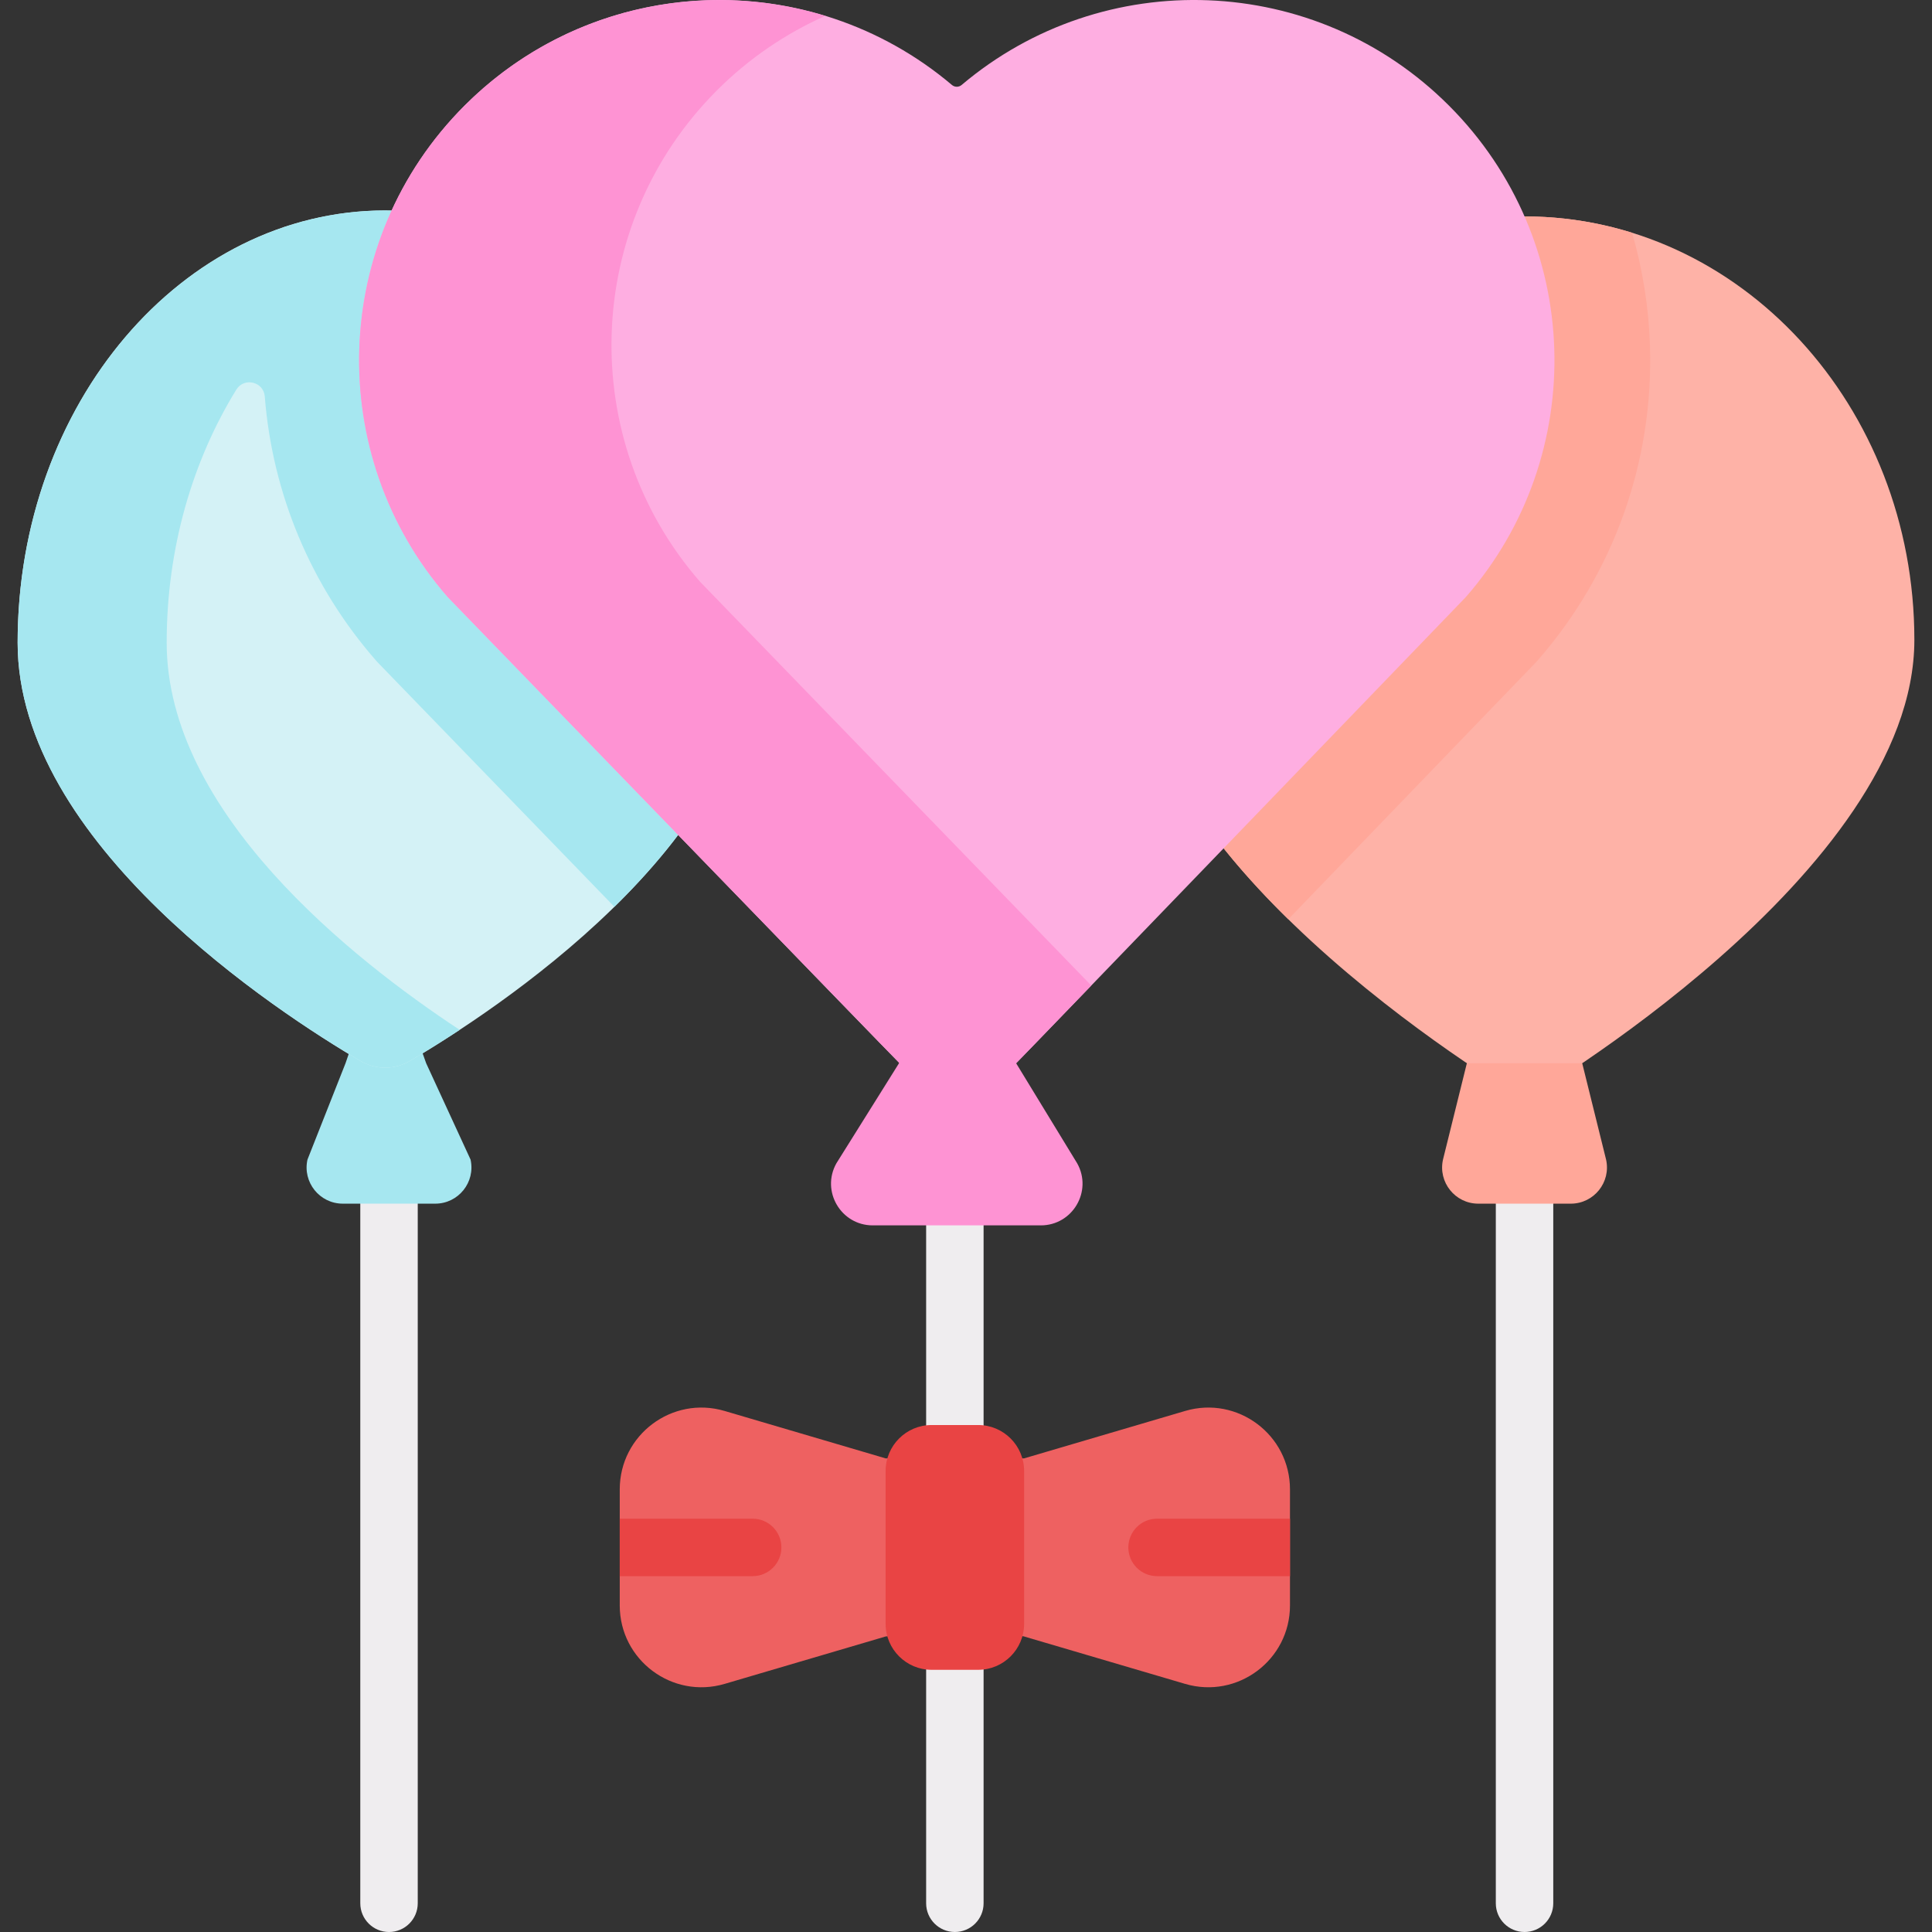 <svg id="Capa_1" enable-background="new 0 0 504.392 504.392" height="512" viewBox="0 0 504.392 504.392" width="512" xmlns="http://www.w3.org/2000/svg"><rect x="0" y="0" width="504.392" height="504.392" fill="#333333" stroke="none"/><g><path d="m249.289 395.535c-4.142 0-7.5-3.358-7.5-7.5v-82.123c0-4.142 3.358-7.5 7.5-7.5 4.143 0 7.5 3.358 7.5 7.5v82.123c0 4.142-3.358 7.5-7.5 7.5z" fill="#efedef"/></g><g><path d="m398.015 504.392c-4.143 0-7.5-3.358-7.5-7.5v-205.649c0-4.142 3.357-7.5 7.5-7.5s7.5 3.358 7.5 7.5v205.649c0 4.142-3.357 7.5-7.5 7.5z" fill="#efedef"/></g><path d="m499.788 167.041c0 61.049-101.772 120.156-101.772 120.156s-101.773-59.107-101.773-120.156 45.565-110.54 101.772-110.54 101.773 49.49 101.773 110.54z" fill="#feb2a7"/><g><path d="m101.562 504.392c-4.142 0-7.5-3.358-7.5-7.5v-198.649c0-4.142 3.358-7.5 7.5-7.5s7.5 3.358 7.5 7.5v198.649c0 4.142-3.358 7.5-7.5 7.5z" fill="#efedef"/></g><path d="m122.851 302.738-11.593-25.158-3.666-10.309h-13.84l-3.543 10.309-9.936 25.158c-1.319 5.901 3.171 11.505 9.218 11.505h24.143c6.046 0 10.535-5.604 9.217-11.505z" fill="#a6e7f0"/><path d="m196.501 167.786c0 52.459-67.985 96.558-89.501 109.201-3.984 2.341-8.911 2.341-12.895 0-21.516-12.643-89.501-56.741-89.501-109.201 0-62.321 42.958-112.843 95.949-112.843s95.948 50.522 95.948 112.843z" fill="#d4f2f6"/><path d="m296.243 167.041c0 26.179 18.718 51.997 40.096 72.954 16.14-16.743 37.094-38.487 64.351-66.77l.43-.445.406-.465c19.817-22.711 30.201-51.852 29.236-82.055-.322-10.097-1.913-19.992-4.673-29.496-8.918-2.774-18.336-4.262-28.075-4.262-56.206-.001-101.771 49.489-101.771 110.539z" fill="#ffa799"/><path d="m100.553 54.944c-8.663 0-17.051 1.37-25.033 3.902v-.013c-.174.055-.344.121-.518.178-.366.119-.736.226-1.1.349-.003.01-.006.021-.009.032-40.016 13.588-69.289 56.957-69.289 108.394 0 52.459 67.985 96.558 89.501 109.201 3.984 2.341 8.911 2.341 12.895 0 3.352-1.97 7.833-4.704 13.008-8.113-28.042-18.474-76.493-56.801-76.493-101.088 0-24.678 6.746-47.494 18.178-66.062 2.037-3.308 7.131-2.086 7.434 1.787 1.99 25.391 12.023 49.435 28.924 68.802l.426.488.451.465c25.635 26.472 45.716 47.21 61.473 63.478 19.437-19.07 36.1-42.988 36.1-68.958 0-62.321-42.957-112.842-95.948-112.842z" fill="#a6e7f0"/><path d="m378.27 27.554c-34.854-34.854-90.245-36.64-127.211-5.373-.737.623-1.804.623-2.54 0-36.967-31.268-92.358-29.481-127.211 5.373-35.204 35.204-36.673 91.361-4.42 128.321 0 0 117.352 121.187 117.879 121.609l2.629 10.25h25.595l2.294-10.155c.527-.422 117.406-121.704 117.406-121.704 32.252-36.959 30.783-93.116-4.421-128.321z" fill="#feaee1"/><g><path d="m182.776 151.894c-32.254-36.96-30.784-93.117 4.42-128.321 8.403-8.403 18.006-14.864 28.251-19.423-32.209-9.86-68.659-2.075-94.139 23.404-35.204 35.204-36.673 91.361-4.42 128.321 0 0 117.352 121.187 117.879 121.609l2.629 10.25h25.595l2.294-10.155c.136-.109 8.013-8.259 19.615-20.281-32.108-33.1-102.124-105.404-102.124-105.404z" fill="#fe93d3"/></g><path d="m271.721 319.912h-43.864c-8.31 0-13.556-8.935-9.506-16.191l16.416-26.235 30.518.095 15.943 26.14c4.048 7.256-1.197 16.191-9.507 16.191z" fill="#fe93d3"/><g id="XMLID_846_" fill="#ee6161"><path d="m231.209 380.74-42.04-12.38c-13.67-4.03-27.37 6.22-27.37 20.48v30.3c0 14.25 13.7 24.5 27.37 20.48l42.04-12.38 14.654-1.836v-44.664z"/><path d="m309.409 368.36-42.04 12.38h-8.955v44.598l8.955 1.902 42.04 12.38c13.67 4.02 27.37-6.23 27.37-20.48v-30.3c0-14.26-13.7-24.51-27.37-20.48z"/></g><path d="m336.779 396.489h-34.703c-4.143 0-7.5 3.358-7.5 7.5s3.357 7.5 7.5 7.5h34.703z" fill="#e94444"/><path d="m196.501 396.489h-34.702v15h34.702c4.142 0 7.5-3.358 7.5-7.5s-3.358-7.5-7.5-7.5z" fill="#e94444"/><g><path d="m249.289 504.392c-4.142 0-7.5-3.358-7.5-7.5v-73.949c0-4.142 3.358-7.5 7.5-7.5 4.143 0 7.5 3.358 7.5 7.5v73.949c0 4.142-3.358 7.5-7.5 7.5z" fill="#efedef"/></g><path d="m413.073 277.58h-30.116l-6.231 25.158c-1.319 5.901 3.171 11.505 9.218 11.505h24.143c6.047 0 10.536-5.603 9.218-11.505z" fill="#ffa799"/><path d="m255.364 435.942h-12.151c-6.63 0-12.005-5.375-12.005-12.005v-39.897c0-6.63 5.375-12.005 12.005-12.005h12.151c6.63 0 12.005 5.375 12.005 12.005v39.897c0 6.63-5.375 12.005-12.005 12.005z" fill="#e94444"/></svg>